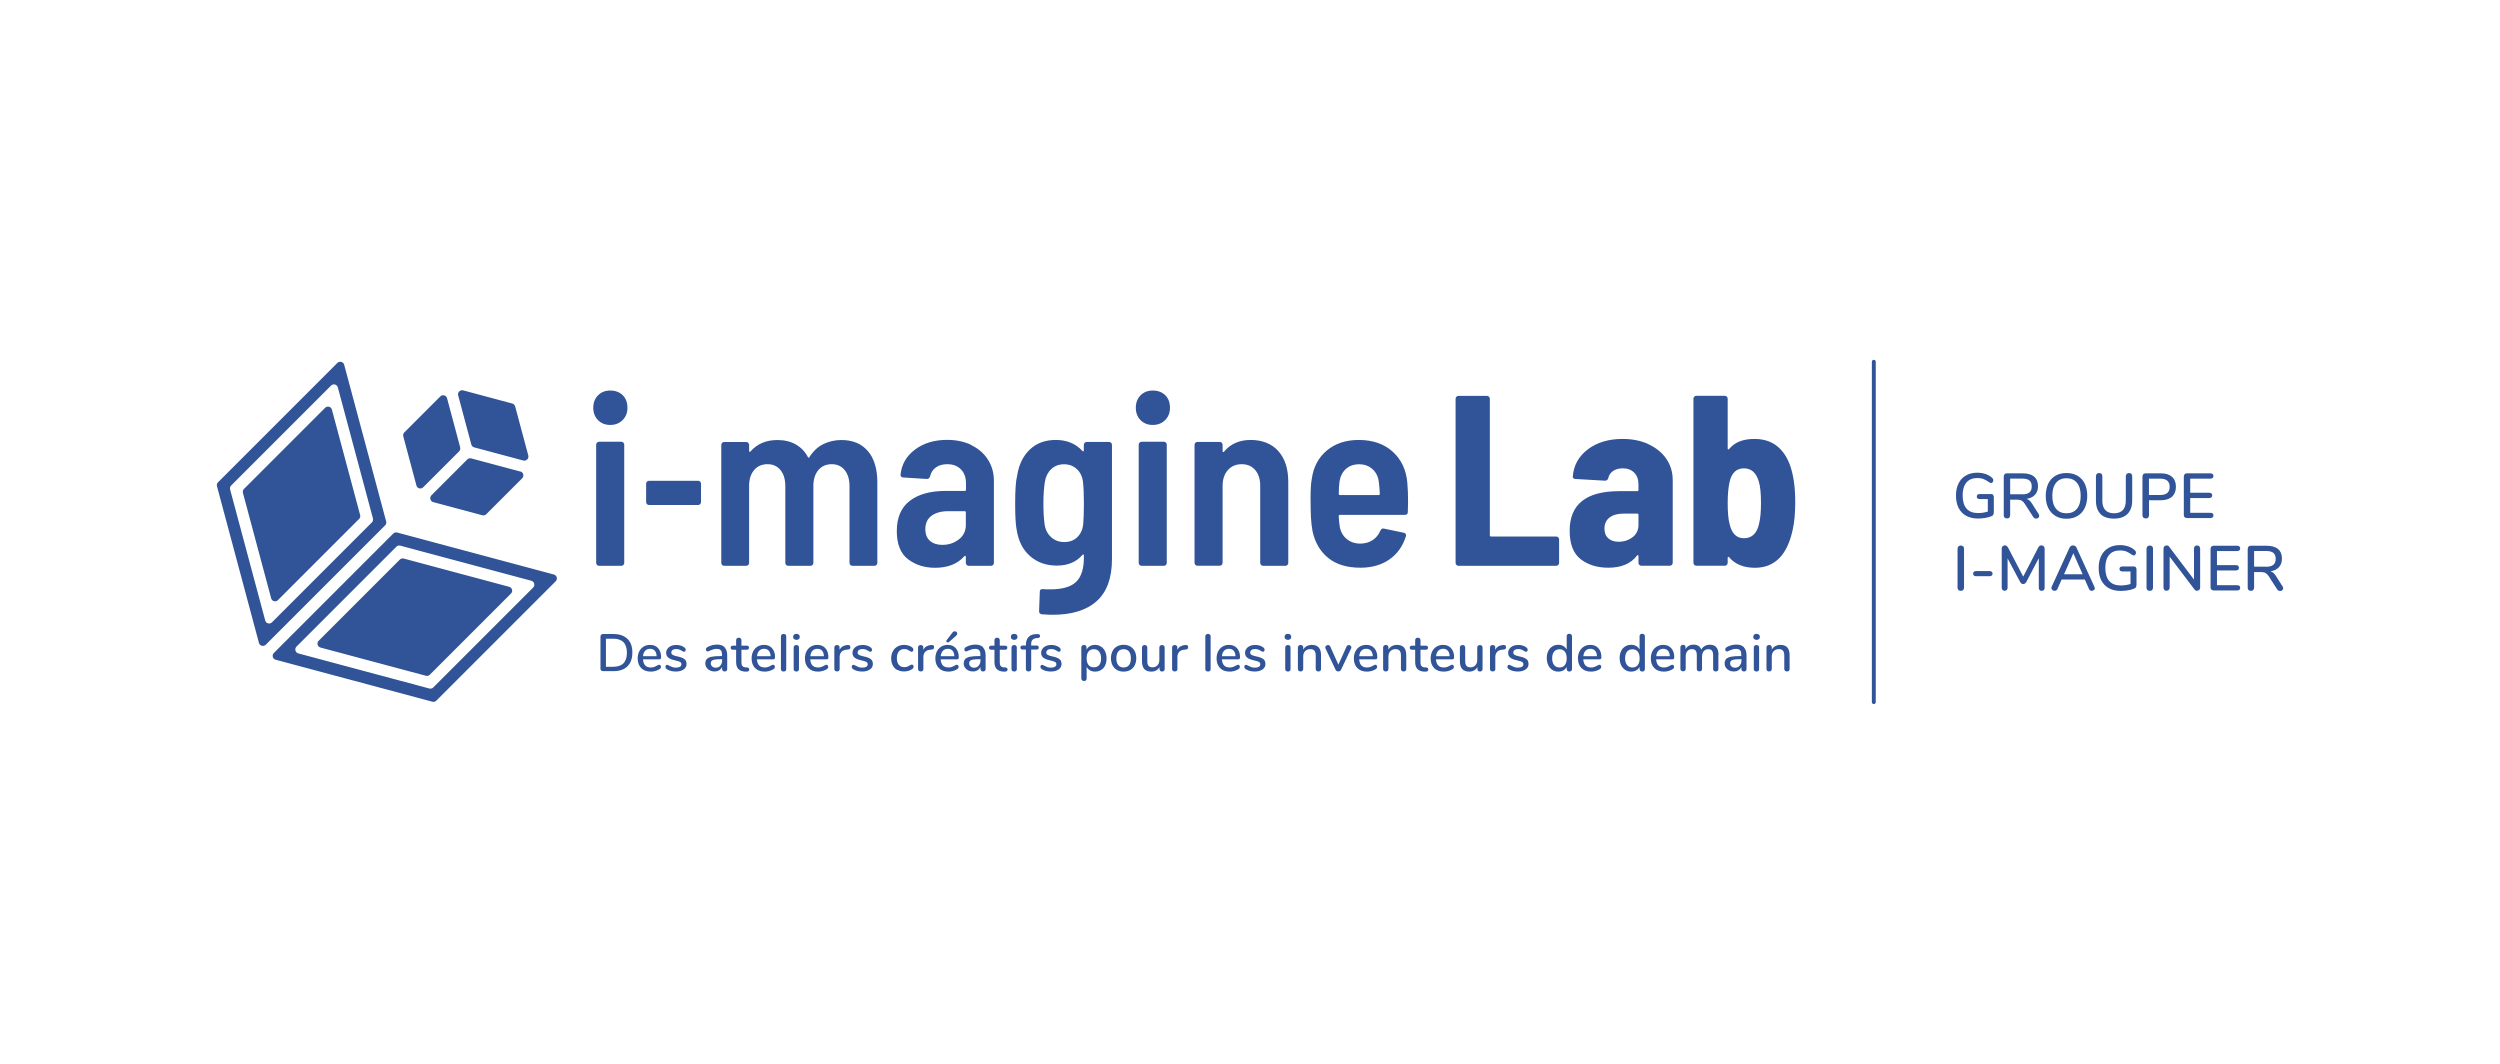 <svg xmlns="http://www.w3.org/2000/svg" id="Calque_1" data-name="Calque 1" viewBox="0 0 319.75 136.06"><path d="M76.89,85.76c-.06-.06-.09-.14-.09-.25v-4.08c0-.1.03-.19.09-.25.06-.06.14-.09.25-.09h1.32c.77,0,1.36.21,1.79.62s.63,1,.63,1.75-.21,1.34-.63,1.76-1.02.62-1.79.62h-1.32c-.11,0-.19-.03-.25-.09ZM80.18,83.48c0-1.19-.58-1.79-1.75-1.79h-.93v3.59h.93c1.17,0,1.75-.6,1.75-1.8ZM84.48,85.1s.06.11.06.19c0,.13-.08.24-.24.33-.16.09-.33.16-.52.21s-.37.07-.54.07c-.52,0-.93-.15-1.23-.45-.3-.3-.45-.72-.45-1.24,0-.34.07-.64.2-.9.13-.26.32-.46.56-.61.24-.14.51-.22.82-.22.44,0,.79.14,1.04.43s.38.66.38,1.15c0,.18-.08.27-.24.27h-2.08c.05.7.38,1.04,1,1.04.17,0,.31-.02.43-.07.12-.05.25-.1.38-.18.01,0,.05-.03.11-.06.06-.03.11-.04.15-.04.06,0,.11.03.15.07ZM82.52,83.23c-.16.17-.25.4-.28.7h1.74c-.01-.31-.09-.54-.23-.7-.14-.16-.34-.25-.6-.25s-.47.08-.63.25ZM85.33,85.62c-.08-.05-.14-.1-.17-.16-.03-.05-.05-.11-.05-.18,0-.07.02-.13.06-.18s.09-.07.15-.07c.06,0,.15.04.28.11.13.07.27.13.39.18.13.05.29.07.48.07.22,0,.38-.04.5-.11.12-.08.18-.18.18-.32,0-.09-.02-.16-.07-.22-.05-.05-.13-.1-.25-.15-.12-.04-.29-.09-.52-.14-.4-.09-.68-.2-.85-.35-.17-.15-.26-.35-.26-.6,0-.19.06-.37.17-.52.11-.16.27-.28.46-.36.2-.09.42-.13.67-.13.18,0,.35.02.53.07.17.05.32.12.45.21.15.1.22.21.22.34,0,.07-.02.13-.06.18s-.09.07-.15.07c-.04,0-.08,0-.12-.03s-.09-.05-.16-.09c-.12-.07-.23-.13-.34-.17s-.24-.06-.39-.06c-.19,0-.34.04-.45.12-.11.08-.17.19-.17.33,0,.13.05.22.16.29s.3.14.6.2c.3.06.54.13.71.22.17.08.29.18.37.3.07.12.11.27.11.45,0,.29-.12.53-.37.7s-.57.27-.98.27c-.46,0-.83-.09-1.13-.28ZM92.69,82.82c.21.22.32.56.32,1v1.74c0,.1-.03.18-.09.24-.06.06-.14.08-.24.08s-.18-.03-.24-.09c-.06-.06-.09-.14-.09-.24v-.25c-.09.19-.21.33-.38.43s-.37.15-.59.15-.41-.04-.59-.13c-.18-.09-.32-.21-.42-.36-.1-.15-.16-.33-.16-.52,0-.24.06-.43.18-.57s.33-.24.61-.3c.28-.06.68-.09,1.18-.09h.16v-.2c0-.25-.05-.43-.16-.55-.1-.11-.27-.17-.5-.17-.16,0-.31.02-.44.06-.14.04-.29.1-.46.17-.12.07-.21.1-.26.1-.07,0-.12-.03-.17-.07-.04-.05-.06-.11-.06-.19,0-.07.02-.13.06-.18.04-.05.1-.1.19-.15.16-.08.34-.15.55-.21.21-.05.42-.08.61-.08.44,0,.76.11.97.33ZM92.12,85.14c.16-.17.24-.39.24-.65v-.18h-.12c-.35,0-.62.02-.81.05-.19.03-.32.08-.4.16-.08.07-.12.18-.12.32,0,.16.06.29.18.4.12.1.26.16.44.16.25,0,.45-.08.61-.25ZM95.77,85.45s.06.1.06.18c0,.09-.03.16-.1.21s-.17.07-.31.06h-.18c-.36-.04-.64-.15-.82-.35-.18-.2-.27-.48-.27-.87v-1.58h-.4c-.2,0-.3-.09-.3-.26,0-.08.03-.15.08-.19.05-.05.13-.07.22-.07h.4v-.69c0-.1.03-.18.09-.24s.14-.09.25-.09.19.03.25.09c.06.06.09.14.09.24v.69h.67c.09,0,.17.02.22.07.05.05.08.11.08.19s-.03.15-.08.19c-.05.05-.13.07-.22.07h-.67v1.63c0,.21.04.37.13.46s.22.16.4.17h.19c.1.02.17.05.21.09ZM99.05,85.1s.06.11.06.19c0,.13-.08.24-.24.33-.16.09-.33.16-.52.21s-.37.07-.54.07c-.52,0-.93-.15-1.23-.45-.3-.3-.45-.72-.45-1.24,0-.34.07-.64.2-.9.13-.26.32-.46.56-.61.24-.14.51-.22.82-.22.44,0,.79.14,1.04.43s.38.66.38,1.15c0,.18-.08.27-.24.27h-2.08c.05.7.38,1.04,1,1.04.17,0,.31-.02.43-.07.12-.05.25-.1.38-.18.01,0,.05-.03.11-.06.06-.03.11-.04.15-.04.06,0,.11.03.15.07ZM97.1,83.23c-.16.17-.25.4-.28.7h1.74c-.01-.31-.09-.54-.23-.7-.14-.16-.34-.25-.6-.25s-.47.08-.63.25ZM99.98,85.81c-.07-.05-.1-.13-.1-.24v-4.16c0-.11.03-.19.1-.25.06-.06.15-.08.25-.08s.18.03.24.08c.06.06.09.14.09.25v4.16c0,.11-.03.19-.09.24-.06.05-.14.08-.24.08s-.18-.03-.25-.08ZM101.55,81.73c-.08-.07-.11-.17-.11-.28s.04-.21.11-.28c.08-.07.18-.1.31-.1s.23.03.31.1.12.16.12.28-.04.21-.11.28c-.08.07-.18.11-.31.11s-.23-.04-.31-.11ZM101.61,85.81c-.07-.05-.1-.13-.1-.24v-2.74c0-.11.03-.19.1-.25.06-.06.15-.08.25-.08s.18.03.24.08c.06.06.09.14.09.25v2.74c0,.11-.03.19-.09.24-.06.05-.14.08-.24.08s-.18-.03-.25-.08ZM105.87,85.1s.06.11.06.19c0,.13-.08.24-.24.33-.16.09-.33.16-.52.21s-.37.07-.54.07c-.52,0-.93-.15-1.23-.45-.3-.3-.45-.72-.45-1.24,0-.34.07-.64.2-.9.13-.26.32-.46.56-.61.24-.14.51-.22.82-.22.44,0,.79.14,1.04.43s.38.66.38,1.15c0,.18-.08.27-.24.27h-2.08c.05.7.38,1.04,1,1.04.17,0,.31-.02.43-.07.12-.05.25-.1.38-.18.01,0,.05-.03.11-.06.06-.03.11-.04.15-.04.06,0,.11.03.15.07ZM103.92,83.23c-.16.17-.25.4-.28.7h1.74c-.01-.31-.09-.54-.23-.7-.14-.16-.34-.25-.6-.25s-.47.08-.63.25ZM108.76,82.77c0,.1-.03.17-.07.22s-.13.08-.26.09l-.2.02c-.28.03-.49.13-.63.3s-.21.38-.21.62v1.54c0,.11-.03.19-.09.24-.06.05-.14.08-.24.08s-.18-.03-.25-.08c-.07-.05-.1-.13-.1-.24v-2.74c0-.1.03-.18.1-.24.06-.06.15-.08.25-.08.09,0,.16.03.23.08.06.06.09.13.09.23v.32c.09-.2.22-.35.39-.45.17-.1.36-.16.58-.18h.09c.22-.02.32.07.32.27ZM109.16,85.62c-.08-.05-.14-.1-.17-.16-.03-.05-.05-.11-.05-.18,0-.07.02-.13.06-.18s.09-.07.15-.07c.06,0,.15.04.28.11.13.07.27.13.39.18.13.05.29.07.48.07.22,0,.38-.04.5-.11.12-.08.18-.18.18-.32,0-.09-.02-.16-.07-.22-.05-.05-.13-.1-.25-.15-.12-.04-.29-.09-.52-.14-.4-.09-.68-.2-.85-.35-.17-.15-.26-.35-.26-.6,0-.19.06-.37.17-.52.11-.16.27-.28.46-.36.2-.09.42-.13.67-.13.18,0,.35.02.53.07.17.05.32.12.45.21.15.1.22.21.22.34,0,.07-.02.13-.06.18s-.09.07-.15.07c-.04,0-.08,0-.12-.03s-.09-.05-.16-.09c-.12-.07-.23-.13-.34-.17s-.24-.06-.39-.06c-.19,0-.34.04-.45.12-.11.08-.17.19-.17.33,0,.13.05.22.16.29s.3.14.6.2c.3.06.54.13.71.22.17.08.29.18.37.3.07.12.11.27.11.45,0,.29-.12.53-.37.7s-.57.27-.98.27c-.46,0-.83-.09-1.13-.28ZM114.74,85.69c-.24-.14-.43-.34-.56-.59-.13-.26-.2-.55-.2-.89s.07-.64.21-.9c.14-.26.33-.46.58-.61.25-.14.53-.22.85-.22.17,0,.34.03.52.07s.33.12.46.2c.14.1.22.21.22.34,0,.08-.02.14-.06.19-.04.05-.09.08-.16.08-.04,0-.08,0-.12-.03s-.09-.05-.15-.09c-.11-.07-.22-.13-.31-.17-.1-.04-.21-.06-.35-.06-.31,0-.54.1-.71.31s-.25.49-.25.86.08.65.25.85c.17.2.4.3.71.3.13,0,.25-.02.36-.06.1-.04.21-.09.32-.16.05-.03.1-.06.15-.08.05-.02.09-.03.13-.03.06,0,.11.03.16.08.04.05.06.12.06.19,0,.06-.02.12-.05.17-.03.05-.09.1-.17.16-.13.09-.29.16-.47.21-.18.05-.36.07-.55.07-.32,0-.6-.07-.84-.21ZM119.47,82.77c0,.1-.03.17-.07.22s-.13.08-.26.09l-.2.02c-.28.03-.49.13-.63.3s-.21.38-.21.62v1.54c0,.11-.03.19-.09.24-.06.05-.14.08-.24.08s-.18-.03-.25-.08c-.07-.05-.1-.13-.1-.24v-2.74c0-.1.03-.18.1-.24.06-.06.15-.08.25-.08.09,0,.16.03.23.08.06.06.09.13.09.23v.32c.09-.2.22-.35.39-.45.17-.1.36-.16.58-.18h.09c.22-.02.32.07.32.27ZM122.55,85.1s.06.11.06.19c0,.13-.08.24-.24.33-.16.09-.33.16-.52.21s-.37.07-.54.07c-.52,0-.93-.15-1.23-.45-.3-.3-.45-.72-.45-1.24,0-.34.07-.64.2-.9.13-.26.32-.46.56-.61.24-.14.51-.22.82-.22.44,0,.79.14,1.04.43s.38.66.38,1.15c0,.18-.08.27-.24.27h-2.08c.05.7.38,1.04,1,1.04.17,0,.31-.02.43-.07.12-.05.25-.1.38-.18.01,0,.05-.03.11-.06.06-.03.11-.04.15-.04.06,0,.11.03.15.07ZM120.6,83.23c-.16.17-.25.4-.28.7h1.74c-.01-.31-.09-.54-.23-.7-.14-.16-.34-.25-.6-.25s-.47.08-.63.25ZM121.22,82.17s-.09-.02-.13-.05c-.04-.04-.06-.08-.06-.13,0-.05.02-.09.05-.12l.73-.95c.09-.12.19-.18.31-.18.09,0,.16.03.22.09s.09.13.09.21c0,.1-.05.2-.16.29l-.91.8s-.08.05-.13.05ZM125.74,82.82c.21.22.32.56.32,1v1.74c0,.1-.03.18-.09.24-.06.06-.14.08-.24.08s-.18-.03-.24-.09c-.06-.06-.09-.14-.09-.24v-.25c-.09.19-.21.33-.38.43s-.37.15-.59.15-.41-.04-.59-.13c-.18-.09-.32-.21-.42-.36-.1-.15-.16-.33-.16-.52,0-.24.06-.43.18-.57s.33-.24.61-.3c.28-.06.68-.09,1.18-.09h.16v-.2c0-.25-.05-.43-.16-.55-.1-.11-.27-.17-.5-.17-.16,0-.31.02-.44.06-.14.04-.29.1-.46.17-.12.07-.21.1-.26.1-.07,0-.12-.03-.17-.07-.04-.05-.06-.11-.06-.19,0-.07.02-.13.06-.18.04-.05.1-.1.19-.15.16-.08.34-.15.55-.21.21-.05.42-.08.61-.08.44,0,.76.11.97.33ZM125.16,85.14c.16-.17.24-.39.24-.65v-.18h-.12c-.35,0-.62.02-.81.05-.19.03-.32.08-.4.16-.08.07-.12.18-.12.32,0,.16.06.29.18.4.12.1.26.16.44.16.25,0,.45-.08.61-.25ZM128.81,85.45s.06.1.06.18c0,.09-.03.16-.1.21s-.17.07-.31.06h-.18c-.36-.04-.64-.15-.82-.35-.18-.2-.27-.48-.27-.87v-1.58h-.4c-.2,0-.3-.09-.3-.26,0-.08.03-.15.08-.19.05-.05.13-.07.22-.07h.4v-.69c0-.1.03-.18.09-.24s.14-.09.25-.09.19.03.25.09c.06.06.09.14.09.24v.69h.67c.09,0,.17.02.22.07.05.05.08.11.08.19s-.03.15-.08.19c-.05.05-.13.07-.22.07h-.67v1.63c0,.21.04.37.13.46s.22.16.4.17h.19c.1.02.17.05.21.09ZM129.4,81.73c-.08-.07-.11-.17-.11-.28s.04-.21.11-.28c.08-.07.18-.1.31-.1s.23.03.31.1.12.16.12.28-.04.21-.11.28c-.08.07-.18.11-.31.11s-.23-.04-.31-.11ZM129.47,85.81c-.07-.05-.1-.13-.1-.24v-2.74c0-.11.03-.19.1-.25.06-.06.15-.08.25-.08s.18.03.24.08c.06.06.09.14.09.25v2.74c0,.11-.03.19-.09.24-.06.05-.14.08-.24.08s-.18-.03-.25-.08ZM132.05,81.83c-.11.12-.16.3-.16.54v.19h.67c.09,0,.17.02.22.07.05.05.08.11.08.19s-.03.14-.08.19c-.05.05-.13.07-.22.07h-.67v2.47c0,.11-.03.19-.1.25-.06.06-.15.08-.25.08s-.18-.03-.24-.08c-.06-.06-.09-.14-.09-.25v-2.47h-.4c-.09,0-.17-.02-.22-.07-.05-.05-.08-.11-.08-.19s.03-.15.08-.19c.05-.05.13-.07.22-.07h.4v-.09c0-.41.11-.74.32-.97.21-.24.51-.37.9-.39h.18c.14-.02.25,0,.31.03.07.04.1.11.1.2,0,.16-.09.25-.28.27h-.18c-.22.03-.39.1-.5.23ZM133.29,85.62c-.08-.05-.14-.1-.17-.16-.03-.05-.05-.11-.05-.18,0-.07.02-.13.06-.18s.09-.07.15-.07c.06,0,.15.04.28.11.13.07.27.13.39.18.13.05.29.07.48.07.22,0,.38-.04.5-.11.12-.08.18-.18.18-.32,0-.09-.02-.16-.07-.22-.05-.05-.13-.1-.25-.15-.12-.04-.29-.09-.52-.14-.4-.09-.68-.2-.85-.35-.17-.15-.26-.35-.26-.6,0-.19.06-.37.17-.52.11-.16.27-.28.46-.36.2-.09.42-.13.67-.13.18,0,.35.02.53.07.17.05.32.12.45.21.15.1.22.21.22.34,0,.07-.02.13-.06.18s-.09.07-.15.07c-.04,0-.08,0-.12-.03s-.09-.05-.16-.09c-.12-.07-.23-.13-.34-.17s-.24-.06-.39-.06c-.19,0-.34.04-.45.12-.11.08-.17.19-.17.33,0,.13.05.22.16.29s.3.14.6.2c.3.06.54.13.71.22.17.08.29.18.37.3.07.12.11.27.11.45,0,.29-.12.53-.37.7s-.57.27-.98.27c-.46,0-.83-.09-1.13-.28ZM140.82,82.7c.22.14.4.35.52.61.12.26.19.56.19.9s-.06.63-.18.89c-.12.26-.29.45-.52.59-.22.14-.48.21-.77.21-.25,0-.46-.05-.65-.16-.19-.11-.33-.26-.43-.45v1.5c0,.09-.03.17-.09.23s-.14.08-.24.08c-.1,0-.19-.03-.25-.09-.07-.06-.1-.14-.1-.24v-3.95c0-.1.03-.18.09-.24.06-.06.15-.09.25-.09s.18.03.24.09c.06.06.09.14.09.24v.28c.1-.2.24-.35.43-.46.19-.11.41-.16.65-.16.28,0,.54.07.76.22ZM140.59,85.06c.16-.2.24-.48.24-.85s-.08-.66-.25-.87-.39-.31-.68-.31-.52.1-.68.3c-.16.2-.24.49-.24.86s.08.66.24.86c.16.2.39.3.68.3s.53-.1.69-.3ZM142.86,85.69c-.24-.14-.43-.34-.57-.6-.13-.26-.2-.56-.2-.9s.07-.65.2-.91c.13-.26.32-.46.57-.6s.53-.21.85-.21.61.07.85.21.43.34.57.6c.13.26.2.56.2.91s-.07.64-.2.9c-.13.26-.32.46-.57.6-.24.14-.53.21-.85.21s-.61-.07-.85-.21ZM144.4,85.07c.16-.2.24-.49.24-.87s-.08-.67-.24-.87c-.16-.2-.39-.3-.69-.3s-.53.1-.69.3c-.16.2-.24.49-.24.87s.08.67.24.87.39.3.69.3.53-.1.69-.3ZM148.87,82.59c.06.06.09.14.09.24v2.74c0,.09-.03.17-.09.23-.06.06-.15.09-.25.09-.09,0-.17-.03-.23-.08-.06-.06-.09-.13-.09-.23v-.26c-.1.19-.25.33-.43.43-.18.1-.39.15-.61.15-.8,0-1.2-.44-1.2-1.32v-1.75c0-.1.03-.18.09-.24.06-.06.15-.09.25-.09s.19.03.25.09c.06.06.09.14.09.24v1.74c0,.27.05.46.16.59.11.13.27.19.5.19.27,0,.48-.08.64-.26.16-.17.24-.4.24-.68v-1.58c0-.1.03-.18.09-.24.06-.06.15-.09.25-.09s.19.03.25.09ZM151.96,82.77c0,.1-.03.17-.07.22s-.13.08-.26.09l-.2.02c-.28.03-.49.13-.63.3s-.21.38-.21.62v1.54c0,.11-.03.19-.09.24-.06.05-.14.08-.24.08s-.18-.03-.25-.08c-.07-.05-.1-.13-.1-.24v-2.74c0-.1.03-.18.1-.24.06-.06.15-.08.25-.08.09,0,.16.03.23.08.06.06.09.13.09.23v.32c.09-.2.22-.35.39-.45.17-.1.36-.16.58-.18h.09c.22-.02.32.07.32.27ZM154.26,85.81c-.07-.05-.1-.13-.1-.24v-4.16c0-.11.03-.19.1-.25.06-.06.15-.08.25-.08s.18.03.24.08c.06.06.09.14.09.25v4.16c0,.11-.03.19-.09.24-.06.05-.14.08-.24.08s-.18-.03-.25-.08ZM158.52,85.1s.06.11.06.19c0,.13-.08.24-.24.33-.16.09-.33.16-.52.21s-.37.07-.54.07c-.52,0-.93-.15-1.23-.45-.3-.3-.45-.72-.45-1.24,0-.34.07-.64.2-.9.13-.26.32-.46.56-.61.24-.14.51-.22.82-.22.44,0,.79.14,1.04.43s.38.66.38,1.15c0,.18-.08.27-.24.27h-2.08c.05.7.38,1.04,1,1.04.17,0,.31-.02.43-.07.12-.05.25-.1.38-.18.01,0,.05-.03.11-.06.06-.03.11-.04.15-.04.06,0,.11.03.15.07ZM156.56,83.23c-.16.17-.25.4-.28.7h1.74c-.01-.31-.09-.54-.23-.7-.14-.16-.34-.25-.6-.25s-.47.08-.63.25ZM159.37,85.62c-.08-.05-.14-.1-.17-.16-.03-.05-.05-.11-.05-.18,0-.07.02-.13.06-.18s.09-.07.15-.07c.06,0,.15.04.28.11.13.07.27.13.39.18.13.05.29.07.48.07.22,0,.38-.04.5-.11.12-.08.18-.18.18-.32,0-.09-.02-.16-.07-.22-.05-.05-.13-.1-.25-.15-.12-.04-.29-.09-.52-.14-.4-.09-.68-.2-.85-.35-.17-.15-.26-.35-.26-.6,0-.19.06-.37.17-.52.11-.16.27-.28.46-.36.2-.09.42-.13.67-.13.18,0,.35.02.53.07.17.05.32.12.45.21.15.1.22.21.22.34,0,.07-.02.13-.06.18s-.09.07-.15.07c-.04,0-.08,0-.12-.03s-.09-.05-.16-.09c-.12-.07-.23-.13-.34-.17s-.24-.06-.39-.06c-.19,0-.34.04-.45.12-.11.08-.17.19-.17.33,0,.13.05.22.16.29s.3.14.6.2c.3.06.54.13.71.22.17.08.29.18.37.3.07.12.11.27.11.45,0,.29-.12.53-.37.7s-.57.27-.98.27c-.46,0-.83-.09-1.13-.28ZM164.41,81.73c-.08-.07-.11-.17-.11-.28s.04-.21.11-.28c.08-.07.18-.1.31-.1s.23.03.31.1.12.16.12.28-.04.21-.11.28c-.08.07-.18.11-.31.11s-.23-.04-.31-.11ZM164.48,85.81c-.07-.05-.1-.13-.1-.24v-2.74c0-.11.03-.19.1-.25.06-.06.15-.08.25-.08s.18.03.24.08c.06.06.09.14.09.25v2.74c0,.11-.03.19-.09.24-.06.05-.14.08-.24.08s-.18-.03-.25-.08ZM168.96,83.81v1.75c0,.1-.03.18-.09.24-.06.06-.14.08-.25.08s-.19-.03-.25-.09c-.06-.06-.09-.14-.09-.24v-1.72c0-.28-.06-.48-.17-.61s-.28-.2-.52-.2c-.27,0-.49.09-.66.26s-.25.4-.25.69v1.58c0,.1-.03.18-.09.24-.06.06-.14.09-.25.09s-.19-.03-.25-.09c-.06-.06-.09-.14-.09-.24v-2.74c0-.09.03-.17.1-.23.06-.06.15-.09.25-.09s.18.03.24.09.09.13.09.23v.28c.11-.2.26-.35.45-.45.19-.1.41-.16.65-.16.79,0,1.18.44,1.18,1.33ZM172.35,82.55c.05-.03.11-.05.16-.05.09,0,.16.03.23.09.06.06.1.13.1.21,0,.04,0,.09-.03.13l-1.29,2.73c-.03.07-.08.13-.14.16-.07.04-.13.06-.21.06s-.14-.02-.21-.06c-.07-.04-.11-.09-.14-.16l-1.29-2.73s-.03-.08-.03-.13c0-.08.04-.15.11-.21.07-.06.15-.09.24-.09.13,0,.23.06.29.19l1.04,2.32,1.04-2.31c.03-.07.07-.12.12-.15ZM176.08,85.1s.06.11.06.19c0,.13-.08.24-.24.33-.16.09-.33.16-.52.21s-.37.07-.54.07c-.52,0-.93-.15-1.23-.45-.3-.3-.45-.72-.45-1.24,0-.34.07-.64.2-.9.13-.26.32-.46.56-.61.24-.14.51-.22.82-.22.44,0,.79.14,1.04.43s.38.66.38,1.15c0,.18-.08.27-.24.27h-2.08c.05.7.38,1.04,1,1.04.17,0,.31-.02.43-.07.12-.05.25-.1.38-.18.01,0,.05-.03.11-.06.06-.03.11-.04.15-.04.06,0,.11.03.15.07ZM174.12,83.23c-.16.17-.25.4-.28.7h1.74c-.01-.31-.09-.54-.23-.7-.14-.16-.34-.25-.6-.25s-.47.08-.63.25ZM179.86,83.81v1.75c0,.1-.03.18-.09.24-.06.06-.14.08-.25.08s-.19-.03-.25-.09c-.06-.06-.09-.14-.09-.24v-1.72c0-.28-.06-.48-.17-.61s-.28-.2-.52-.2c-.27,0-.49.09-.66.26s-.25.4-.25.69v1.58c0,.1-.03.18-.09.24-.06.06-.14.09-.25.09s-.19-.03-.25-.09c-.06-.06-.09-.14-.09-.24v-2.74c0-.09.03-.17.1-.23.06-.06.15-.09.25-.09s.18.03.24.09.09.13.09.23v.28c.11-.2.26-.35.45-.45.19-.1.41-.16.65-.16.79,0,1.18.44,1.18,1.33ZM182.62,85.45s.06.1.06.18c0,.09-.03.16-.1.21s-.17.07-.31.06h-.18c-.36-.04-.64-.15-.82-.35-.18-.2-.27-.48-.27-.87v-1.58h-.4c-.2,0-.3-.09-.3-.26,0-.08.03-.15.08-.19.05-.05.13-.07.22-.07h.4v-.69c0-.1.03-.18.09-.24s.14-.09.25-.09.19.03.25.09c.06.06.09.14.09.24v.69h.67c.09,0,.17.02.22.07.05.05.08.11.08.19s-.03.15-.08.19c-.05.05-.13.07-.22.07h-.67v1.63c0,.21.04.37.13.46s.22.16.4.17h.19c.1.02.17.05.21.09ZM185.9,85.1s.06.11.06.19c0,.13-.08.24-.24.33-.16.09-.33.16-.52.21s-.37.07-.54.07c-.52,0-.93-.15-1.23-.45-.3-.3-.45-.72-.45-1.24,0-.34.07-.64.2-.9.13-.26.32-.46.56-.61.24-.14.51-.22.82-.22.44,0,.79.14,1.04.43s.38.66.38,1.15c0,.18-.08.27-.24.27h-2.08c.05.7.38,1.04,1,1.04.17,0,.31-.02.43-.07.12-.05.25-.1.38-.18.01,0,.05-.03.11-.06.06-.03.11-.04.15-.04.06,0,.11.03.15.07ZM183.95,83.23c-.16.17-.25.4-.28.7h1.74c-.01-.31-.09-.54-.23-.7-.14-.16-.34-.25-.6-.25s-.47.08-.63.25ZM189.53,82.59c.06.06.09.14.09.24v2.74c0,.09-.03.17-.09.23-.06.06-.15.09-.25.09-.09,0-.17-.03-.23-.08-.06-.06-.09-.13-.09-.23v-.26c-.1.19-.25.33-.43.43-.18.1-.39.15-.61.15-.8,0-1.2-.44-1.2-1.32v-1.75c0-.1.03-.18.09-.24.06-.06.15-.09.25-.09s.19.03.25.09c.06.06.09.14.09.24v1.74c0,.27.05.46.16.59.11.13.27.19.5.19.27,0,.48-.08.64-.26.16-.17.24-.4.24-.68v-1.58c0-.1.03-.18.09-.24.06-.06.15-.09.25-.09s.19.03.25.09ZM192.62,82.77c0,.1-.03.17-.07.22s-.13.08-.26.09l-.2.02c-.28.03-.49.13-.63.3s-.21.38-.21.62v1.54c0,.11-.03.19-.09.24-.06.05-.14.08-.24.08s-.18-.03-.25-.08c-.07-.05-.1-.13-.1-.24v-2.74c0-.1.03-.18.1-.24.06-.06.15-.08.25-.08.09,0,.16.03.23.08.06.06.09.13.09.23v.32c.09-.2.22-.35.39-.45.17-.1.36-.16.58-.18h.09c.22-.02.32.07.32.27ZM193.02,85.62c-.08-.05-.14-.1-.17-.16-.03-.05-.05-.11-.05-.18,0-.07.02-.13.06-.18s.09-.07.15-.07c.06,0,.15.04.28.11.13.07.27.13.39.18.13.05.29.07.48.07.22,0,.38-.04.5-.11.12-.08.18-.18.18-.32,0-.09-.02-.16-.07-.22-.05-.05-.13-.1-.25-.15-.12-.04-.29-.09-.52-.14-.4-.09-.68-.2-.85-.35-.17-.15-.26-.35-.26-.6,0-.19.06-.37.17-.52.11-.16.27-.28.46-.36.2-.09.42-.13.67-.13.18,0,.35.02.53.07.17.05.32.12.45.21.15.1.22.21.22.34,0,.07-.02.13-.06.18s-.09.07-.15.07c-.04,0-.08,0-.12-.03s-.09-.05-.16-.09c-.12-.07-.23-.13-.34-.17s-.24-.06-.39-.06c-.19,0-.34.04-.45.12-.11.08-.17.19-.17.33,0,.13.05.22.16.29s.3.14.6.2c.3.06.54.13.71.22.17.08.29.18.37.3.07.12.11.27.11.45,0,.29-.12.53-.37.7s-.57.27-.98.27c-.46,0-.83-.09-1.13-.28ZM200.97,81.16c.06.06.09.14.09.24v4.16c0,.1-.03.18-.09.24-.06.06-.14.09-.25.09s-.19-.03-.25-.09c-.06-.06-.09-.14-.09-.24v-.27c-.1.2-.24.35-.43.45-.19.11-.41.16-.65.16-.28,0-.54-.07-.76-.22s-.4-.35-.52-.61c-.12-.26-.19-.56-.19-.9s.06-.64.19-.9c.12-.26.3-.45.52-.59.22-.14.47-.21.76-.21.25,0,.46.05.65.16s.33.26.43.45v-1.71c0-.09.03-.17.09-.23.06-.06.14-.08.25-.08s.19.03.25.09ZM200.14,85.06c.16-.2.24-.49.24-.86s-.08-.66-.24-.86c-.16-.2-.39-.3-.68-.3s-.53.1-.69.3c-.16.2-.25.48-.25.85s.08.66.25.87c.17.21.4.31.69.31s.52-.1.68-.3ZM204.74,85.1s.06.11.06.19c0,.13-.08.24-.24.33-.16.09-.33.16-.52.21s-.37.07-.54.07c-.52,0-.93-.15-1.23-.45-.3-.3-.45-.72-.45-1.24,0-.34.07-.64.2-.9.13-.26.32-.46.56-.61.24-.14.51-.22.82-.22.44,0,.79.14,1.04.43s.38.66.38,1.15c0,.18-.08.27-.24.27h-2.08c.05.7.38,1.04,1,1.04.17,0,.31-.02.43-.07.12-.05.25-.1.38-.18.01,0,.05-.03.11-.06.06-.03.11-.04.15-.04.06,0,.11.03.15.07ZM202.79,83.23c-.16.17-.25.4-.28.7h1.74c-.01-.31-.09-.54-.23-.7-.14-.16-.34-.25-.6-.25s-.47.08-.63.25ZM210.29,81.16c.06.06.09.14.09.24v4.16c0,.1-.03.18-.09.24-.06.06-.14.09-.25.09s-.19-.03-.25-.09c-.06-.06-.09-.14-.09-.24v-.27c-.1.2-.24.35-.43.45-.19.11-.41.16-.65.16-.28,0-.54-.07-.76-.22s-.4-.35-.52-.61c-.12-.26-.19-.56-.19-.9s.06-.64.19-.9c.12-.26.3-.45.52-.59.22-.14.47-.21.76-.21.25,0,.46.05.65.16s.33.26.43.45v-1.71c0-.09.03-.17.09-.23.06-.06.14-.08.25-.08s.19.03.25.09ZM209.47,85.06c.16-.2.24-.49.24-.86s-.08-.66-.24-.86c-.16-.2-.39-.3-.68-.3s-.53.1-.69.3c-.16.2-.25.48-.25.85s.08.66.25.87c.17.21.4.31.69.31s.52-.1.68-.3ZM214.06,85.1s.06.11.06.19c0,.13-.08.24-.24.33-.16.09-.33.16-.52.21s-.37.07-.54.07c-.52,0-.93-.15-1.23-.45-.3-.3-.45-.72-.45-1.24,0-.34.07-.64.2-.9.13-.26.32-.46.56-.61.24-.14.51-.22.82-.22.44,0,.79.14,1.04.43s.38.66.38,1.15c0,.18-.08.27-.24.27h-2.08c.05.7.38,1.04,1,1.04.17,0,.31-.02.43-.07.12-.05.25-.1.38-.18.01,0,.05-.03.11-.06.06-.03.11-.04.15-.04.06,0,.11.03.15.07ZM212.11,83.23c-.16.17-.25.4-.28.7h1.74c-.01-.31-.09-.54-.23-.7-.14-.16-.34-.25-.6-.25s-.47.08-.63.25ZM219.78,83.81v1.75c0,.1-.03.18-.09.24-.06.06-.15.08-.25.08s-.18-.03-.24-.08c-.06-.06-.09-.14-.09-.24v-1.74c0-.27-.05-.47-.15-.6-.1-.12-.25-.19-.46-.19-.25,0-.44.08-.59.25-.14.17-.22.4-.22.69v1.58c0,.1-.03.18-.09.24-.06.06-.15.08-.25.08s-.18-.03-.24-.08c-.06-.06-.09-.14-.09-.24v-1.74c0-.27-.05-.47-.15-.6-.1-.12-.25-.19-.46-.19-.25,0-.44.08-.59.25s-.22.4-.22.69v1.58c0,.1-.03.18-.09.24-.06.06-.14.08-.24.08s-.18-.03-.25-.08c-.07-.06-.1-.14-.1-.24v-2.74c0-.1.03-.18.1-.24.07-.06.15-.09.24-.09s.17.03.23.08c.06.06.09.13.09.23v.25c.1-.19.24-.33.41-.43s.38-.15.61-.15c.25,0,.46.05.62.16.16.1.29.26.37.48.1-.19.24-.35.44-.46.19-.11.41-.17.66-.17.74,0,1.11.44,1.11,1.33ZM223.06,82.82c.21.22.32.56.32,1v1.74c0,.1-.03.18-.09.24-.06.06-.14.08-.24.08s-.18-.03-.24-.09c-.06-.06-.09-.14-.09-.24v-.25c-.09.19-.21.33-.38.43s-.37.15-.59.15-.41-.04-.59-.13c-.18-.09-.32-.21-.42-.36-.1-.15-.16-.33-.16-.52,0-.24.06-.43.18-.57s.33-.24.61-.3c.28-.06.68-.09,1.18-.09h.16v-.2c0-.25-.05-.43-.16-.55-.1-.11-.27-.17-.5-.17-.16,0-.31.02-.44.06-.14.04-.29.1-.46.17-.12.07-.21.1-.26.1-.07,0-.12-.03-.17-.07-.04-.05-.06-.11-.06-.19,0-.07.02-.13.06-.18.04-.05.1-.1.19-.15.16-.08.34-.15.55-.21.21-.05.42-.08.61-.08.44,0,.76.11.97.33ZM222.49,85.14c.16-.17.24-.39.24-.65v-.18h-.12c-.35,0-.62.02-.81.05-.19.03-.32.08-.4.16-.08.07-.12.18-.12.32,0,.16.06.29.18.4.12.1.26.16.44.16.25,0,.45-.08.61-.25ZM224.35,81.73c-.08-.07-.11-.17-.11-.28s.04-.21.11-.28c.08-.07.18-.1.31-.1s.23.03.31.1.12.16.12.28-.04.21-.11.28c-.08.07-.18.11-.31.11s-.23-.04-.31-.11ZM224.41,85.81c-.07-.05-.1-.13-.1-.24v-2.74c0-.11.03-.19.1-.25.06-.06.15-.08.25-.08s.18.03.24.08c.06.06.09.14.09.25v2.74c0,.11-.03.19-.09.24-.06.05-.14.08-.24.08s-.18-.03-.25-.08ZM228.89,83.81v1.75c0,.1-.03.18-.09.24-.06.06-.14.08-.25.08s-.19-.03-.25-.09c-.06-.06-.09-.14-.09-.24v-1.72c0-.28-.06-.48-.17-.61s-.28-.2-.52-.2c-.27,0-.49.09-.66.26s-.25.4-.25.69v1.58c0,.1-.03.18-.09.24-.06.06-.14.09-.25.09s-.19-.03-.25-.09c-.06-.06-.09-.14-.09-.24v-2.74c0-.09.03-.17.1-.23.06-.06.15-.09.25-.09s.18.03.24.09.09.13.09.23v.28c.11-.2.26-.35.45-.45.19-.1.41-.16.65-.16.79,0,1.18.44,1.18,1.33ZM54.47,86.43l-13.48-3.61c-.39-.1-.52-.59-.23-.87l10.38-10.38c.13-.13.32-.18.5-.13l13.48,3.61c.39.1.52.59.23.87l-10.38,10.38c-.13.13-.32.18-.5.13ZM50.8,68.11l20.04,5.37c.39.1.52.59.23.87l-15.27,15.27c-.13.13-.32.18-.5.13l-20.04-5.37c-.39-.1-.52-.59-.23-.87l15.27-15.27c.13-.13.32-.18.5-.13ZM55.41,87.93l12.78-12.78c.28-.28.15-.77-.23-.87l-16.76-4.49c-.18-.05-.37,0-.5.13l-12.78,12.78c-.28.28-.15.77.23.87l16.76,4.49c.18.05.37,0,.5-.13ZM35.55,76.75l10.38-10.38c.13-.13.18-.32.13-.5l-3.61-13.48c-.1-.39-.59-.52-.87-.23l-10.38,10.38c-.13.13-.18.32-.13.5l3.61,13.48c.1.39.59.52.87.23ZM44.02,46.65l5.37,20.04c.05.18,0,.37-.13.5l-15.27,15.27c-.28.28-.77.15-.87-.23l-5.37-20.04c-.05-.18,0-.37.13-.5l15.27-15.27c.28-.28.77-.15.87.23ZM34.79,79.59l12.78-12.78c.13-.13.18-.32.13-.5l-4.49-16.76c-.1-.39-.59-.52-.87-.23l-12.78,12.78c-.13.13-.18.32-.13.5l4.49,16.76c.1.39.59.52.87.23ZM66.03,52.51l-.14-.53c-.05-.18-.19-.32-.37-.37l-.53-.14-5.75-1.54c-.39-.1-.74.25-.64.64l1.54,5.75.14.53c.05.18.19.32.37.37l.53.14,5.75,1.54c.39.1.74-.25.64-.64l-1.54-5.75ZM58.86,57.22l-1.68-6.28c-.1-.39-.59-.52-.87-.23l-4.6,4.6c-.13.13-.18.32-.13.5l1.68,6.28c.1.39.59.52.87.23l4.59-4.59c.13-.13.18-.32.13-.5ZM66.55,60.31l-6.28-1.68c-.18-.05-.37,0-.5.13l-4.59,4.59c-.28.28-.15.77.23.87l6.28,1.68c.18.05.37,0,.5-.13l4.6-4.6c.28-.28.15-.77-.23-.87ZM254.92,63.32c.06.06.09.14.09.24v1.9c0,.18-.03.32-.08.4-.05.08-.15.15-.3.19-.22.09-.47.15-.77.2s-.59.07-.89.07c-.58,0-1.08-.12-1.5-.35-.42-.23-.74-.57-.97-1.01-.22-.44-.33-.96-.33-1.58s.11-1.12.33-1.56c.22-.44.54-.78.95-1.01.41-.24.9-.35,1.46-.35.38,0,.73.06,1.05.17.32.11.6.27.82.48.11.09.16.19.16.32,0,.1-.03.18-.08.25-.05.07-.12.1-.19.1-.05,0-.09,0-.13-.03-.04-.02-.09-.04-.15-.08-.27-.19-.51-.33-.72-.41-.22-.08-.47-.12-.75-.12-.62,0-1.09.19-1.41.57s-.49.93-.49,1.66.17,1.3.5,1.68c.33.38.82.57,1.47.57.43,0,.85-.06,1.25-.19v-1.6h-1.06c-.11,0-.19-.03-.26-.09-.06-.06-.09-.13-.09-.23s.03-.17.09-.23c.06-.06.15-.09.26-.09h1.49c.1,0,.19.03.25.09ZM260.82,65.98c0,.1-.04.18-.12.25-.08.07-.17.1-.27.1-.15,0-.27-.07-.37-.2l-1.09-1.69c-.12-.19-.26-.33-.4-.41-.14-.08-.32-.12-.55-.12h-.92v1.98c0,.13-.04.23-.11.31s-.17.11-.3.11-.22-.04-.3-.11-.11-.18-.11-.31v-4.94c0-.12.04-.22.11-.3s.17-.11.3-.11h2.02c.63,0,1.12.14,1.45.42.33.28.5.69.5,1.23,0,.45-.13.81-.38,1.09s-.62.46-1.09.53c.14.04.27.11.38.2.11.1.22.23.33.41l.84,1.32c.05.07.07.15.07.23ZM258.62,63.23c.42,0,.74-.08.94-.25.2-.16.3-.42.3-.77s-.1-.6-.3-.76c-.2-.16-.51-.24-.94-.24h-1.52v2.01h1.52ZM262.89,65.98c-.4-.24-.71-.58-.92-1.01-.22-.44-.32-.96-.32-1.55s.11-1.12.32-1.56c.21-.44.52-.78.92-1.01.4-.24.87-.35,1.41-.35s1.02.12,1.42.35c.4.24.71.57.92,1.01.21.44.32.96.32,1.55s-.11,1.11-.32,1.56c-.21.44-.52.78-.92,1.02-.4.24-.87.36-1.42.36s-1.01-.12-1.41-.36ZM265.64,65.07c.32-.39.48-.94.48-1.66s-.16-1.27-.48-1.66c-.32-.39-.76-.58-1.34-.58s-1.01.19-1.33.58c-.32.39-.48.94-.48,1.66s.16,1.28.48,1.66c.32.39.76.58,1.33.58s1.02-.19,1.34-.58ZM268.66,65.74c-.4-.4-.59-.98-.59-1.75v-3.07c0-.13.04-.23.11-.31s.18-.11.3-.11.22.04.3.11.11.18.11.31v3.13c0,.53.13.92.38,1.19.25.27.63.41,1.12.41s.87-.14,1.12-.41.38-.67.38-1.19v-3.13c0-.12.04-.23.11-.3s.18-.12.3-.12.22.04.3.11.11.18.11.31v3.07c0,.76-.2,1.34-.6,1.74-.4.4-.98.6-1.73.6s-1.34-.2-1.74-.59ZM274.13,66.2c-.08-.08-.11-.18-.11-.31v-4.94c0-.12.04-.22.11-.3s.17-.11.3-.11h1.96c.61,0,1.08.15,1.41.45.34.3.5.72.5,1.27s-.17.96-.5,1.27c-.34.3-.81.45-1.41.45h-1.53v1.91c0,.13-.04.23-.11.31s-.18.11-.31.11c-.13,0-.22-.04-.3-.11ZM277.5,62.26c0-.69-.4-1.04-1.2-1.04h-1.45v2.09h1.45c.8,0,1.2-.35,1.2-1.05ZM279.42,66.16c-.07-.07-.11-.17-.11-.3v-4.91c0-.12.04-.22.11-.3s.17-.11.3-.11h2.99c.12,0,.22.03.29.09.07.06.1.14.1.25s-.03.19-.1.25c-.07.06-.16.09-.29.09h-2.58v1.8h2.42c.12,0,.22.03.29.09.07.06.1.14.1.25s-.03.19-.1.25c-.07.06-.16.09-.29.09h-2.42v1.89h2.58c.26,0,.39.11.39.33,0,.11-.03.19-.1.25-.07.06-.16.09-.29.09h-2.99c-.13,0-.23-.04-.3-.11ZM250.48,75.46c-.08-.08-.11-.18-.11-.31v-4.96c0-.12.04-.23.11-.3s.18-.12.3-.12.23.04.31.11.11.18.11.31v4.96c0,.13-.04.23-.11.31s-.18.11-.31.11c-.13,0-.22-.04-.3-.11ZM252.46,73.61c-.06-.06-.1-.14-.1-.24s.03-.18.1-.24c.07-.06.16-.09.28-.09h1.73c.12,0,.22.03.28.09.06.06.1.14.1.24s-.03.18-.1.24c-.07.06-.16.09-.28.09h-1.73c-.12,0-.22-.03-.28-.09ZM261.4,69.88c.08.08.11.18.11.3v4.99c0,.12-.03.22-.1.29-.07.07-.16.11-.28.11s-.2-.03-.27-.11c-.07-.07-.1-.17-.1-.29v-3.78l-1.59,3.03c-.1.19-.24.28-.4.28s-.3-.09-.4-.28l-1.6-3v3.74c0,.12-.03.22-.1.29-.07.07-.16.11-.28.11s-.2-.04-.27-.11c-.07-.07-.1-.17-.1-.29v-4.99c0-.12.04-.23.11-.3s.17-.12.29-.12c.17,0,.3.1.41.29l1.94,3.71,1.92-3.71c.1-.19.24-.29.4-.29.12,0,.22.04.29.12ZM267.94,75.2c0,.1-.04.19-.13.26-.08.07-.18.11-.28.11-.07,0-.14-.02-.2-.06-.06-.04-.11-.1-.14-.17l-.54-1.22h-2.97l-.54,1.22c-.03.08-.08.13-.15.17-.06.04-.13.06-.2.06-.11,0-.2-.03-.29-.11-.08-.07-.13-.16-.13-.26,0-.04.01-.1.04-.16l2.29-5.01c.04-.09.1-.15.18-.2.08-.05.17-.07.26-.07s.18.02.26.07c.08.05.14.12.18.2l2.29,5.01c.03.06.04.12.04.16ZM263.99,73.45h2.38l-1.19-2.69-1.19,2.69ZM273.17,72.58c.06.06.09.14.09.24v1.9c0,.18-.03.32-.08.4-.05.08-.15.15-.3.19-.22.09-.47.15-.77.2s-.59.07-.89.07c-.58,0-1.08-.12-1.5-.35-.42-.23-.74-.57-.97-1.01-.22-.44-.33-.96-.33-1.58s.11-1.12.33-1.56c.22-.44.54-.78.95-1.01.41-.24.9-.35,1.46-.35.38,0,.73.06,1.05.17.32.11.6.27.82.48.11.09.16.19.16.32,0,.1-.03.18-.08.25-.05.07-.12.1-.19.1-.05,0-.09,0-.13-.03-.04-.02-.09-.04-.15-.08-.27-.19-.51-.33-.72-.41-.22-.08-.47-.12-.75-.12-.62,0-1.09.19-1.41.57s-.49.93-.49,1.66.17,1.3.5,1.68c.33.38.82.57,1.47.57.43,0,.85-.06,1.25-.19v-1.6h-1.06c-.11,0-.19-.03-.26-.09-.06-.06-.09-.13-.09-.23s.03-.17.09-.23c.06-.06.15-.09.26-.09h1.49c.1,0,.19.03.25.09ZM274.65,75.46c-.08-.08-.11-.18-.11-.31v-4.96c0-.12.04-.23.11-.3s.18-.12.3-.12.23.04.31.11.11.18.11.31v4.96c0,.13-.04.23-.11.31s-.18.11-.31.11c-.13,0-.22-.04-.3-.11ZM281.29,69.88c.07.08.11.18.11.3v4.96c0,.12-.04.23-.11.3s-.17.12-.29.12c-.14,0-.25-.05-.32-.16l-3.18-4.2v3.94c0,.12-.04.23-.11.3s-.17.12-.29.12-.21-.04-.28-.11-.11-.18-.11-.31v-4.96c0-.12.04-.23.11-.3s.17-.12.29-.12c.14,0,.25.05.32.16l3.18,4.21v-3.95c0-.12.03-.23.11-.3.07-.08.16-.12.28-.12s.22.04.29.12ZM282.84,75.42c-.07-.07-.11-.17-.11-.3v-4.91c0-.12.04-.22.11-.3s.17-.11.3-.11h2.99c.12,0,.22.03.29.09.07.06.1.14.1.25s-.03.19-.1.25c-.07.06-.16.09-.29.09h-2.58v1.8h2.42c.12,0,.22.03.29.09.07.06.1.14.1.25s-.03.19-.1.25c-.07.06-.16.09-.29.09h-2.42v1.89h2.58c.26,0,.39.11.39.33,0,.11-.03.19-.1.25-.07.06-.16.09-.29.09h-2.99c-.13,0-.23-.04-.3-.11ZM292.02,75.24c0,.1-.04.18-.12.25-.08.07-.17.1-.27.1-.15,0-.27-.07-.37-.2l-1.09-1.69c-.12-.19-.26-.33-.4-.41-.14-.08-.32-.12-.55-.12h-.92v1.98c0,.13-.04.23-.11.31s-.17.11-.3.11-.22-.04-.3-.11-.11-.18-.11-.31v-4.94c0-.12.04-.22.11-.3s.17-.11.3-.11h2.02c.63,0,1.12.14,1.45.42.33.28.5.69.5,1.23,0,.45-.13.81-.38,1.09s-.62.46-1.09.53c.14.04.27.11.38.2.11.1.22.23.33.41l.84,1.32c.05.07.07.15.07.23ZM289.82,72.49c.42,0,.74-.08.94-.25.2-.16.3-.42.3-.77s-.1-.6-.3-.76c-.2-.16-.51-.24-.94-.24h-1.52v2.01h1.52ZM186.28,72.26c-.07-.07-.11-.16-.11-.26v-21c0-.1.04-.19.11-.26s.16-.11.26-.11h3.64c.1,0,.19.04.26.11s.11.16.11.26v17.46c0,.1.05.16.16.16h8.33c.1,0,.19.04.26.11.07.07.11.16.11.26v3.01c0,.1-.04.19-.11.26-.07.07-.16.11-.26.11h-12.49c-.11,0-.19-.04-.26-.11ZM210.84,56.82c.97.45,1.74,1.07,2.28,1.86s.82,1.7.82,2.72v10.59c0,.1-.04.19-.11.26-.07.07-.16.11-.26.11h-3.64c-.11,0-.19-.04-.26-.11-.07-.07-.11-.16-.11-.26v-.87c0-.06-.02-.1-.06-.12-.04-.02-.08,0-.13.06-.79,1.04-2.01,1.55-3.67,1.55-1.41,0-2.59-.36-3.53-1.09-.94-.73-1.41-1.94-1.41-3.64,0-3.38,2.11-5.06,6.34-5.06h2.3c.11,0,.16-.05.16-.16v-.71c0-.62-.18-1.12-.54-1.49-.36-.37-.85-.56-1.47-.56-.5,0-.91.11-1.24.34-.33.23-.54.54-.62.93-.06.21-.21.31-.43.31l-3.76-.22c-.11,0-.19-.03-.26-.09-.07-.06-.1-.14-.08-.25.12-1.43.77-2.58,1.94-3.46,1.17-.88,2.65-1.32,4.43-1.32,1.24,0,2.35.22,3.32.67ZM208.82,68.7c.5-.39.74-.91.74-1.55v-1.3c0-.1-.05-.16-.16-.16h-1.74c-.77,0-1.37.17-1.8.5s-.65.81-.65,1.43c0,.54.17.95.5,1.24.33.29.76.43,1.3.43.7,0,1.3-.2,1.8-.59ZM229.61,64.23c0,1.39-.11,2.54-.31,3.45-.68,3.29-2.3,4.94-4.85,4.94-1.43,0-2.53-.45-3.29-1.34-.04-.06-.08-.08-.13-.06-.04.02-.06.06-.06.12v.65c0,.1-.04.19-.11.26-.07.07-.16.11-.26.11h-3.64c-.1,0-.19-.04-.26-.11-.07-.07-.11-.16-.11-.26v-21c0-.1.04-.19.11-.26.07-.07.16-.11.26-.11h3.64c.1,0,.19.04.26.11s.11.16.11.26v6.37c0,.06.02.1.06.12.04.02.08,0,.13-.06.39-.46.85-.78,1.38-.98.53-.2,1.14-.3,1.85-.3,1.35,0,2.43.41,3.26,1.24.83.83,1.39,2.02,1.68,3.57.19.91.28,2,.28,3.26ZM225.23,64.35c0-1.24-.09-2.16-.28-2.77-.33-1.12-.96-1.68-1.9-1.68s-1.57.57-1.83,1.71c-.17.73-.25,1.64-.25,2.73,0,1.2.08,2.1.25,2.7.27,1.2.88,1.8,1.83,1.8,1.01,0,1.66-.61,1.93-1.83.17-.68.25-1.57.25-2.67ZM76.48,53.73c-.4-.41-.6-.94-.6-1.58s.2-1.17.6-1.58.92-.62,1.57-.62,1.19.2,1.6.6c.4.4.6.94.6,1.6s-.21,1.17-.62,1.58-.94.62-1.58.62-1.16-.21-1.57-.62ZM76.36,72.26c-.07-.07-.11-.16-.11-.26v-15.13c0-.1.04-.19.11-.26s.16-.11.26-.11h2.85c.1,0,.19.04.26.11s.11.16.11.26v15.13c0,.1-.04.19-.11.26-.07.07-.16.11-.26.11h-2.85c-.1,0-.19-.04-.26-.11ZM82.75,64.48c-.07-.07-.11-.16-.11-.26v-2.36c0-.1.04-.19.11-.26s.16-.11.26-.11h6.28c.1,0,.19.04.26.11.07.07.11.16.11.26v2.36c0,.1-.04.19-.11.26-.07.07-.16.11-.26.11h-6.28c-.1,0-.19-.04-.26-.11ZM111.01,57.7c.8.95,1.2,2.28,1.2,3.97v10.33c0,.1-.04.19-.11.26-.07.07-.16.11-.26.11h-2.82c-.1,0-.19-.04-.26-.11-.07-.07-.11-.16-.11-.26v-9.83c0-.87-.21-1.55-.62-2.05-.41-.5-.96-.75-1.64-.75-.72,0-1.3.25-1.72.75-.42.5-.64,1.17-.64,2.02v9.86c0,.1-.04.19-.11.26-.07.07-.16.11-.26.11h-2.85c-.1,0-.19-.04-.26-.11-.07-.07-.11-.16-.11-.26v-9.83c0-.87-.21-1.55-.62-2.05-.41-.5-.96-.75-1.65-.75-.72,0-1.3.25-1.72.75-.42.5-.64,1.17-.64,2.02v9.86c0,.1-.04.19-.11.26-.07.07-.16.11-.26.11h-2.82c-.1,0-.19-.04-.26-.11-.07-.07-.11-.16-.11-.26v-15.1c0-.1.04-.19.11-.26s.16-.11.26-.11h2.82c.1,0,.19.04.26.11s.11.16.11.26v.78c0,.06.02.1.06.11.04.01.08,0,.12-.05.85-.97,1.99-1.46,3.44-1.46.91,0,1.7.19,2.36.57.66.38,1.18.92,1.55,1.63.04.04.08.06.12.06s.07-.04.09-.12c.48-.74,1.07-1.29,1.78-1.63.71-.34,1.47-.51,2.28-.51,1.47,0,2.6.48,3.4,1.43ZM124.24,56.94c.91.44,1.62,1.06,2.12,1.85s.76,1.68.76,2.7v10.51c0,.1-.04.19-.11.26-.07.07-.16.11-.26.11h-2.85c-.1,0-.19-.04-.26-.11-.07-.07-.11-.16-.11-.26v-.78c0-.06-.02-.1-.06-.12s-.08-.01-.12.03c-.87.99-2.12,1.49-3.75,1.49-1.36,0-2.52-.37-3.47-1.1-.95-.73-1.43-1.93-1.43-3.58,0-1.74.55-3.03,1.66-3.88,1.11-.85,2.63-1.27,4.58-1.27h2.45c.1,0,.16-.05.16-.16v-.78c0-.77-.21-1.37-.64-1.81s-1.01-.67-1.75-.67c-.6,0-1.09.14-1.47.42-.38.28-.63.66-.73,1.13-.06.23-.21.34-.43.34l-3.01-.19c-.1,0-.19-.04-.26-.11-.07-.07-.1-.15-.08-.23.12-1.32.74-2.4,1.85-3.23,1.1-.83,2.48-1.24,4.11-1.24,1.18,0,2.22.22,3.13.67ZM122.63,69c.6-.47.9-1.08.9-1.85v-1.61c0-.1-.05-.16-.16-.16h-2.08c-.91,0-1.63.2-2.15.59-.53.39-.79.96-.79,1.71,0,.66.2,1.16.6,1.5.4.34.93.51,1.57.51.81,0,1.51-.23,2.11-.7ZM138.74,56.63c.07-.07.16-.11.26-.11h2.85c.1,0,.19.04.26.11s.11.16.11.26v14.64c0,2.4-.65,4.18-1.95,5.35-1.3,1.17-3.18,1.75-5.64,1.75-.29,0-.75-.02-1.36-.06-.25-.02-.37-.16-.37-.4l.09-2.48c0-.25.13-.36.4-.34.21.02.52.03.93.03,1.55,0,2.66-.32,3.32-.96.66-.64.99-1.67.99-3.1v-.28c0-.06-.02-.1-.06-.12-.04-.02-.08,0-.13.06-.79.91-1.87,1.36-3.26,1.36s-2.48-.4-3.41-1.19c-.93-.8-1.51-1.93-1.74-3.4-.13-.62-.19-1.74-.19-3.35,0-1.72.08-2.89.25-3.54.21-1.41.75-2.52,1.61-3.35s1.98-1.24,3.35-1.24,2.55.47,3.38,1.4c.04.04.08.06.13.05.04-.01.06-.05.06-.11v-.71c0-.1.04-.19.11-.26ZM138.63,64.4c0-1.18-.04-2.11-.12-2.79-.08-.66-.34-1.2-.78-1.61s-.98-.62-1.64-.62-1.21.21-1.64.62-.7.95-.81,1.61c-.12.77-.19,1.7-.19,2.79,0,1.01.05,1.91.16,2.7.1.66.38,1.2.84,1.61.45.41,1.01.62,1.67.62s1.24-.21,1.66-.62c.42-.41.68-.95.76-1.61.06-.79.09-1.68.09-2.7ZM145.87,53.73c-.4-.41-.6-.94-.6-1.58s.2-1.17.6-1.58c.4-.41.92-.62,1.57-.62s1.19.2,1.6.6c.4.4.6.94.6,1.6s-.21,1.17-.62,1.58c-.41.41-.94.62-1.58.62s-1.16-.21-1.57-.62ZM145.75,72.26c-.07-.07-.11-.16-.11-.26v-15.13c0-.1.04-.19.11-.26s.16-.11.26-.11h2.85c.1,0,.19.04.26.11s.11.16.11.26v15.13c0,.1-.04.19-.11.26-.07.07-.16.11-.26.11h-2.85c-.1,0-.19-.04-.26-.11ZM163.5,57.7c.85.95,1.27,2.26,1.27,3.94v10.36c0,.1-.04.19-.11.26-.07.07-.16.11-.26.11h-2.85c-.1,0-.19-.04-.26-.11-.07-.07-.11-.16-.11-.26v-9.86c0-.85-.21-1.52-.64-2.02-.42-.5-1-.75-1.72-.75s-1.34.25-1.78.76c-.45.51-.67,1.18-.67,2.03v9.83c0,.1-.04.19-.11.26-.07.07-.16.11-.26.11h-2.85c-.1,0-.19-.04-.26-.11-.07-.07-.11-.16-.11-.26v-15.1c0-.1.03-.19.11-.26s.16-.11.26-.11h2.85c.1,0,.19.04.26.11.07.07.11.16.11.26v.81c0,.06.02.1.06.12.04.02.08,0,.13-.06.83-.99,1.96-1.49,3.41-1.49s2.69.48,3.54,1.43ZM180.09,64.15l-.03,1.33c0,.25-.12.37-.37.37h-8.31c-.1,0-.16.05-.16.15.04.58.08,1,.12,1.27.1.68.39,1.23.87,1.64.48.41,1.08.62,1.8.62.62-.02,1.14-.17,1.57-.46s.75-.69.98-1.21c.1-.23.26-.31.46-.25l2.54.53c.25.08.33.24.25.47-.41,1.28-1.12,2.27-2.13,2.96-1,.69-2.23,1.04-3.67,1.04-1.72,0-3.09-.41-4.12-1.24-1.03-.83-1.7-1.97-2.02-3.44-.1-.56-.17-1.15-.2-1.77s-.05-1.45-.05-2.48.05-1.89.16-2.45c.21-1.51.85-2.71,1.92-3.61,1.08-.9,2.44-1.35,4.09-1.35,1.8,0,3.25.51,4.36,1.52,1.1,1.01,1.72,2.35,1.85,4,.06.68.09,1.47.09,2.36ZM172.14,59.98c-.44.4-.72.95-.82,1.63-.06.46-.09.97-.09,1.55,0,.1.05.16.16.16h4.93c.1,0,.16-.05.16-.16-.04-.7-.08-1.21-.13-1.52-.08-.68-.35-1.23-.81-1.64s-1.02-.62-1.71-.62-1.25.2-1.69.6ZM239.91,89.8v-43.53c0-.14-.11-.25-.25-.25s-.25.11-.25.25v43.53c0,.14.11.25.25.25s.25-.11.25-.25Z" style="fill: #315397;"></path></svg>